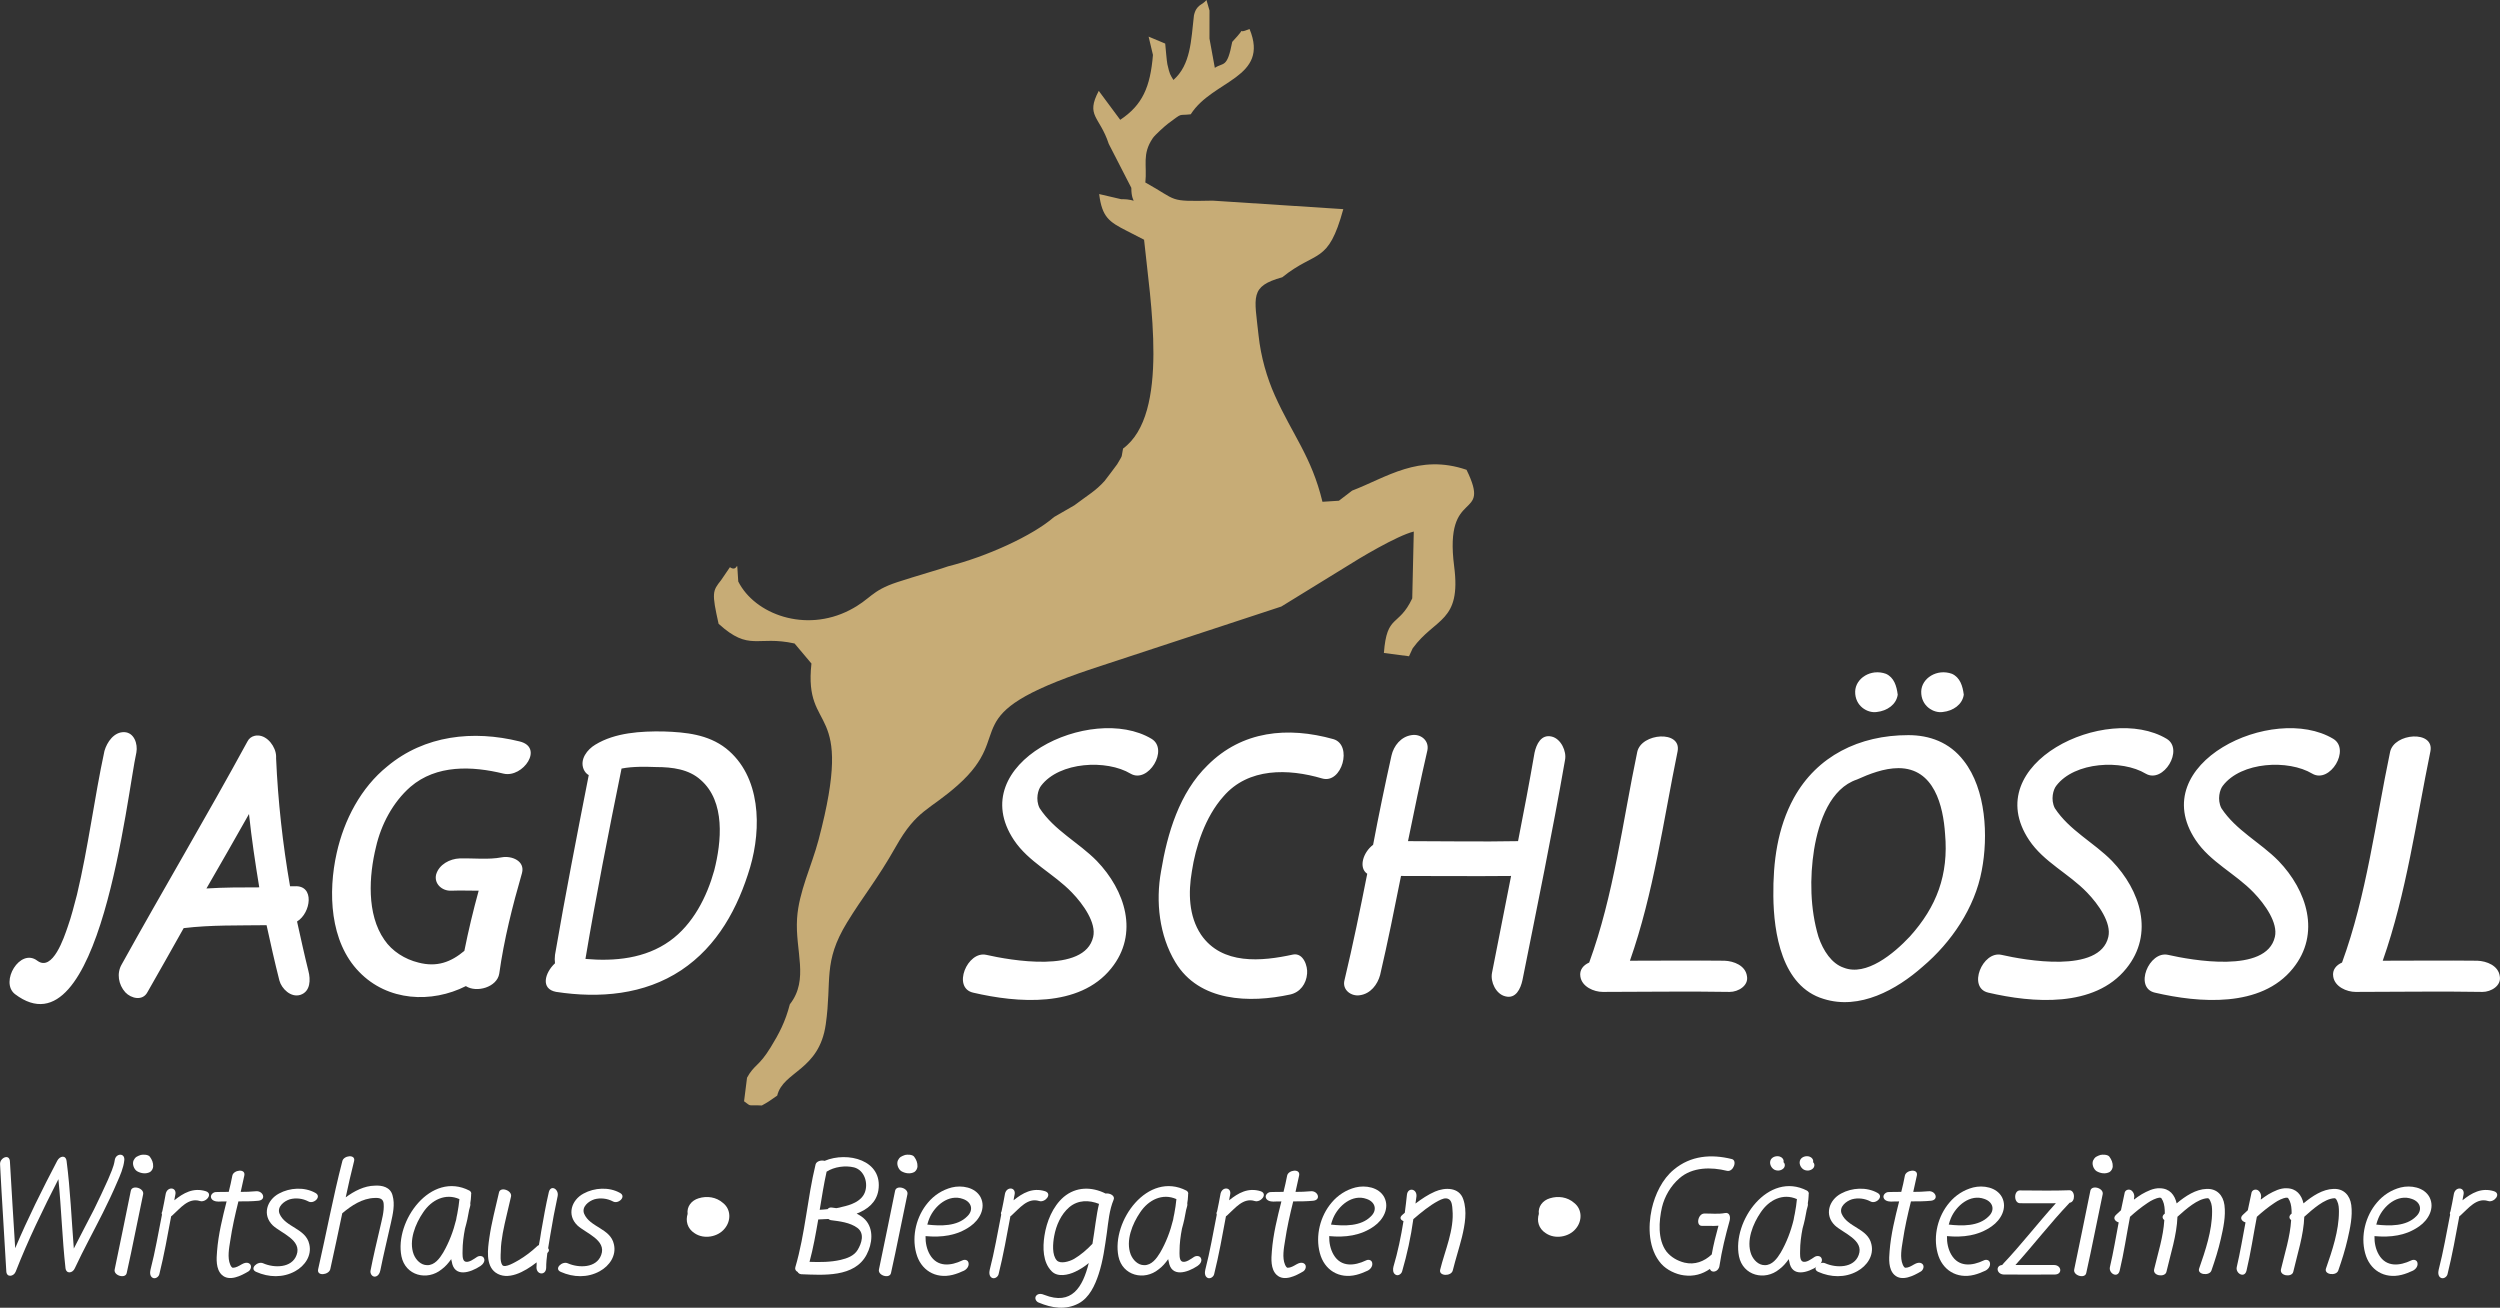 <?xml version="1.0" encoding="utf-8"?>
<!-- Generator: Adobe Illustrator 23.1.1, SVG Export Plug-In . SVG Version: 6.00 Build 0)  -->
<svg version="1.1" id="Ebene_1" xmlns="http://www.w3.org/2000/svg" xmlns:xlink="http://www.w3.org/1999/xlink" x="0px" y="0px"
	 viewBox="0 0 7653.6 4003.5" style="enable-background:new 0 0 7653.6 4003.5;" xml:space="preserve">
<rect x="0" y="0" width="7653.6" height="4003.5" fill="#333333" stroke="none"/>
<style type="text/css">
	.st0{fill:#C7AC76;}
	.st1{fill:#FFFFFF;}
</style>
<g>
	<path class="st0" d="M3463.5,575.1c-0.3,58.7,29.7,34.3-31.2,34.7l-67.3-15.7c8.9,70.6,30,84.9,84.7,112.7l52.8,27.1
		c18.5,184,79.2,533.8-64.3,639.3c-6.7,31.3,1.8,14.1-17.9,47.9c-0.5,1-35.9,48.2-38.7,51.4c-28,31-49.2,41.8-92.5,74.5l-62.1,35.8
		c-66,57.5-207.1,121.5-324.8,151.1c-5.5,3.1-104.4,31.6-154.5,48.1c-83,27.2-80.6,52-146.8,86c-135.6,69.7-290.2,12.7-340.8-87.8
		c-6.3-87,3.6-23.6-25.5-43.7l-27.2,39.9c-26.1,32.8-28.8,38.1-7.5,133.3c95.2,86.3,117.1,34.9,232.6,60.3l51.7,61.4
		c-24.6,223.4,135.8,109.4,21.6,540.5c-21,79.4-60.3,158-65.6,239.7c-6.5,99.9,37.5,186.9-22.2,263.1c-13.7,53.4-33.1,90.1-58.9,132
		c-36.5,59.5-49.6,51.5-72.1,92.6l-9.1,72.2c24.9,18,7.8,10.4,54.4,12.9c17.9-9.9,24.1-13.8,47.1-30.3
		c17.7-74.5,128.5-76.2,148.6-218.1c19.3-136-9.4-189.5,65-311.6c48-78.9,92.5-131.3,149.4-232.2c64.9-115.1,102-110.1,190.6-189.2
		c182.7-163-20.8-210.9,408.1-354.8l581.6-191.3l193.9-119.3c44.6-28.4,159.9-97.5,211.6-110.3l-4.7,204.6
		c-42,89.1-77.8,46.4-86.8,167.2l76.9,10l11.2-24.2c68.9-94.8,149.3-79.2,127-251.1c-31.9-246.5,116.4-134.7,37.9-295.5
		c-146.1-49.8-245,23.5-350.2,63.7l-40.5,31l-50.4,3.2c-33.3-138.3-92.1-205.3-146-326.1c-23.6-52.9-42.5-116.6-49.6-183.3
		c-12.7-118.9-27.8-150.1,72.5-177.9c105.8-85,140-37.1,186.9-208.6l-399.8-26c-139.4,2.7-103.9,1.1-206.2-55.6
		c5.7-52.6-10.8-86.5,22.8-135.8c6.8-10,38.3-38.2,46.4-44.2c48.3-35.6,28.8-23.9,69.8-28.8c66.9-105.4,242.1-110.6,180-261.1
		c-49.3,21,1.7-19.1-53,39.4c-15.6,81.7-26.5,61.8-53.3,79.5l-16.4-89.7l0.1-85.7L3693.5,0c-11.8,15.7-30.7,13-38.3,47.1
		c-8.9,77.8-9.9,151-62.8,197.7c-10.3-17.3-11-15.3-18.6-48.3c-1.8-7.9-5.4-51.1-6.6-63.1l-50.8-21.3l13.3,56.1
		c-8.1,98.3-32.1,153.3-100.2,198.6l-65.7-88.6c-40.9,77.6,2.5,76.7,30.6,162.3L3463.5,575.1z"/>
	<path class="st1" d="M5976,2062.9c-46.1-16.8-93.2,13.5-94.3,53.9c-1.1,44.9,38.2,67.4,66.3,62.9c31.5-3.4,59.5-22.5,64-52.8
		C6008.6,2100,6000.7,2074.2,5976,2062.9 M5773.9,2062.9c-46.1-16.8-93.2,13.5-94.4,53.9c-1.1,44.9,38.2,67.4,66.3,62.9
		c31.5-3.4,59.5-22.5,64-52.8C5806.4,2100,5798.6,2074.2,5773.9,2062.9 M5735.7,2055.1c1.1,0,3.4-1.1,4.5-1.1
		C5737.9,2055.1,5736.8,2055.1,5735.7,2055.1 M5685.1,2386.4c37.1-16.8,83.1-34.8,126.9-34.8c110.1,0,137,116.8,142.7,201
		c11.2,125.8-25.8,223.5-107.8,314.5c-49.4,52.8-133.6,122.4-202.2,95.5c-37.1-12.4-62.9-51.7-77.5-94.4
		c-25.8-85.4-27-181.9-13.5-267.3C5568.3,2512.2,5604.3,2413.4,5685.1,2386.4 M5491.9,2442.6c-50.5,92.1-64,196.5-62.9,301
		c1.1,112.3,25.8,276.3,153.9,314.5c110.1,34.8,223.5-28.1,303.3-98.8c87.6-74.1,159.5-179.7,180.8-294.3
		c20.2-104.4,13.5-248.2-55-335.8c-43.8-57.3-105.6-78.6-169.6-78.6C5691.9,2250.5,5562.7,2314.6,5491.9,2442.6 M7652.9,2988.4
		c-4.5-32.6-40.4-46.1-68.5-47.2c-96.6-1.1-192.1,0-289.8,0c73-207.8,102.2-427.9,146-641.3c12.4-65.1-111.2-56.2-123.5,2.2
		c-44.9,214.5-71.9,439.2-147.1,644.7c-18,7.9-30.3,22.5-27,42.7c4.5,31.5,41.5,47.2,68.5,47.2c129.2,0,259.5-2.3,388.6,0
		C7626,3036.8,7658.5,3017.7,7652.9,2988.4 M7143,2261.8c-184.2-110.1-577.3,75.2-421.2,310c44.9,67.4,121.3,102.2,177.5,160.6
		c34.8,35.9,75.2,93.2,65.1,135.9c-25.8,113.5-257.2,70.8-326.8,55c-58.4-13.5-105.6,101.1-40.4,115.7
		c134.8,31.4,324.6,47.2,422.3-74.1c86.5-106.7,42.7-239.2-43.8-329.1c-56.2-57.3-130.3-93.2-175.2-161.7
		c-13.5-27-4.5-57.3,4.5-68.5c56.2-74.1,201-80.9,274-37C7132.9,2399.9,7196.9,2294.3,7143,2261.8 M6633.1,2261.8
		c-184.2-110.1-577.3,75.2-421.2,310c44.9,67.4,121.3,102.2,177.5,160.6c34.8,35.9,75.2,93.2,65.1,135.9
		c-25.8,113.5-257.2,70.8-326.8,55c-58.4-13.5-105.6,101.1-40.4,115.7c134.8,31.4,324.6,47.2,422.3-74.1
		c86.5-106.7,42.7-239.2-43.8-329.1c-56.2-57.3-130.3-93.2-175.2-161.7c-13.5-27-4.5-57.3,4.5-68.5c56.2-74.1,201-80.9,274-37
		C6623,2399.9,6687,2294.3,6633.1,2261.8 M5348.2,2988.4c-4.5-32.6-40.4-46.1-68.5-47.2c-96.6-1.1-192.1,0-289.8,0
		c73-207.8,102.2-427.9,146-641.3c12.3-65.1-111.2-56.2-123.6,2.2c-44.9,214.5-71.9,439.2-147.1,644.7c-18,7.9-30.3,22.5-27,42.7
		c4.5,31.5,41.6,47.2,68.5,47.2c129.2,0,259.5-2.3,388.6,0C5321.2,3036.8,5353.8,3017.7,5348.2,2988.4 M4750.7,2255
		c-32.6-7.9-47.2,23.6-52.8,49.4c-15.7,91-32.6,179.7-50.5,270.7c-112.3,2.2-224.6,0-336.9,0c19.1-93.2,38.2-186.4,59.5-278.5
		c5.6-30.3-21.3-50.6-48.3-46.1c-32.6,4.5-55,32.6-61.8,62.9c-20.2,91-39.3,183.1-56.2,272.9c-31.4,23.6-44.9,70.8-18,88.7
		c-21.3,107.8-43.8,217.9-69.6,325.7c-7.9,30.3,21.3,50.5,47.2,46.1c32.6-4.5,53.9-32.6,61.8-61.8c23.6-101.1,43.8-202.2,64-303.3
		c112.3,0,224.6,1.1,337,0c-19.1,98.8-39.3,197.7-58.4,296.5c-5.6,28.1,12.4,65.1,40.4,71.9c32.6,9,47.2-23.6,52.8-49.4
		c44.9-224.7,91-448.2,130.3-673.9C4796.7,2299.9,4778.7,2261.8,4750.7,2255 M4082.4,2262.9c-140.4-39.3-279.7-25.8-385.3,79.8
		c-86.5,84.2-123.5,208.9-142.6,324.6c-16.9,93.2-5.6,196.5,43.8,278.5c73,121.3,226.9,125.8,351.6,98.8c30.3-6.7,49.4-32.6,51.7-64
		c2.3-22.5-11.2-64-42.7-58.4c-96.6,21.3-217.9,32.6-281.9-60.6c-38.2-57.3-39.3-129.2-28.1-194.3c11.2-74.1,40.4-166.2,96.6-229.1
		c76.4-88.7,198.8-85.4,302.1-55C4108.2,2401,4141.9,2280.9,4082.4,2262.9 M3525.3,2261.8c-184.2-110.1-577.3,75.2-421.2,310
		c44.9,67.4,121.3,102.2,177.5,160.6c34.8,35.9,75.2,93.2,65.1,135.9c-25.8,113.5-257.2,70.8-326.9,55
		c-58.4-13.5-105.6,101.1-40.4,115.7c134.8,31.4,324.6,47.2,422.3-74.1c86.5-106.7,42.7-239.2-43.8-329.1
		c-56.2-57.3-130.3-93.2-175.2-161.7c-13.5-27-4.5-57.3,4.5-68.5c56.2-74.1,201.1-80.9,274.1-37
		C3515.2,2399.9,3579.2,2294.3,3525.3,2261.8 M2222.4,2291c-55.1-42.7-122.4-49.4-190.9-51.7c-69.6-1.1-148.3,3.4-208.9,40.4
		c-24.7,14.6-48.3,44.9-35.9,75.2c3.4,7.9,9,14.6,15.7,18c-35.9,183.1-71.9,367.3-103.3,550.3c-1.1,9-1.1,18,0,25.8
		c-31.4,29.2-44.9,78.6,3.4,87.6c132.5,20.2,269.6,9,383-66.3c111.2-74.1,174.1-190.9,211.1-315.6
		C2331.4,2535.8,2330.2,2376.3,2222.4,2291 M2186.5,2665c-22.5,80.9-65.1,165.1-135.9,215.7c-75.2,53.9-168.5,62.9-258.3,55
		c32.6-194.3,70.8-387.5,110.1-580.7c0-1.1,0-2.2,1.1-2.2c33.7-6.7,74.1-5.6,105.6-4.5c49.4,0,99.9,6.7,135.9,39.3
		C2221.3,2453.8,2208.9,2577.4,2186.5,2665 M1256.5,2408.9c79.8-68.5,188.7-64,285.3-40.4c59.5,13.5,124.7-80.9,48.3-98.8
		c-141.5-34.8-289.8-19.1-404.3,76.4c-80.9,65.1-132.5,164-155,265.1c-27,120.2-21.3,271.8,68.5,363.9
		c87.6,91,222.4,96.6,326.9,43.8c32.6,21.3,95.5,3.4,102.2-38.2c14.6-104.5,40.4-206.7,69.6-307.8c10.1-37.1-31.4-53.9-61.8-48.3
		c-41.5,7.9-85.4,2.2-129.2,3.4c-29.2,1.1-62.9,18-71.9,49.4c-6.7,28.1,18,50.5,46.1,49.4c27-1.1,56.2,0,84.2,0
		c-16.9,61.8-31.5,122.4-43.8,184.2c-41.6,34.8-84.2,50.5-140.4,35.9c-41.6-10.1-80.9-34.8-104.4-69.6
		c-55-78.6-47.2-196.6-25.8-284.1C1166.6,2524.6,1202.6,2456.1,1256.5,2408.9 M944.2,2972.7c-12.3-49.4-23.6-101.1-34.8-151.6
		c42.7-25.8,55-112.3-7.9-107.8h-13.5c-22.5-129.2-37.1-261.7-42.7-390.9v-6.7v-1.1c-1.1-28.1-25.8-61.8-55-62.9
		c-4.5,0-7.9,0-11.2,1.1c-9,2.2-16.9,7.9-21.4,16.9c-124.7,229.1-258.3,453.8-385.2,682.9c-15.7,27-10.1,61.8,11.2,85.4
		c18,19.1,52.8,27,67.4,0c37.1-65.1,74.1-130.3,111.2-196.6c84.2-10.1,168.5-7.8,253.8-9c12.3,56.2,24.7,112.3,39.3,169.6
		c6.7,24.7,34.8,52.8,64,43.8C951,3035.6,951,2998.6,944.2,2972.7 M632,2720c43.8-76.4,87.6-151.6,130.3-228
		c7.9,75.2,19.1,149.4,31.4,224.6C739.8,2716.6,685.9,2716.6,632,2720 M319.8,2298.8c-31.4,146-49.4,294.3-84.2,440.3
		c-9,33.7-16.9,66.3-28.1,97.7c-11.2,32.6-46.1,139.3-93.2,104.4c-52.8-40.4-115.7,65.1-68.5,102.2
		c259.5,196.6,343.7-616.6,371.8-740.2c4.5-25.8-6.7-60.6-37.1-61.8C349,2240.4,327.6,2271.9,319.8,2298.8"/>
	<path class="st1" d="M351.2,3552.3c-3,20.6-13.1,40.7-20.6,59.3c-13.6,30.7-28.2,60.9-42.8,91c-20.1,39.7-41.7,79.5-61.8,119.7
		c-7.1-89-10.6-179.1-22.1-267.6c-2.5-20.1-21.1-15.6-28.7-1c-45.8,87.5-90,176-128.7,267.6c-5.5-88-11.1-177-16.1-265.1
		c-1-25.6-31.7-11.6-30.2,8.5c5.5,109.2,13.1,218.3,19.1,327.5c1,19.6,22.7,16.1,28.7,1c37.7-96.6,83.5-190.6,130.8-283.2
		c9.1,90.5,11.6,181.6,21.6,271.6c2,19.6,22.1,16.6,28.7,1c26.7-57.3,57.3-112.7,85.5-169c15.6-31.2,30.7-62.9,44.2-94.6
		c9.1-20.6,19.1-43.3,21.6-65.9C383.9,3528.2,353.7,3530.2,351.2,3552.3"/>
	<path class="st1" d="M458.8,3541.3c-5-7.1-21.1-7.1-27.7-5.5c-4.5,1.5-9.6,3.5-13.6,6c-3.5,2.5-6.5,6.5-8.5,10.6
		c-5,11.1,1,27.2,10.6,33.2c12.1,7,27.2,9.1,39.7,2.5c5.5-3.5,9.6-11.1,9.6-17.1C469.4,3559.4,465.3,3550.3,458.8,3541.3
		 M400.5,3645.4c-16.6,80-32.2,160.5-49.3,240.4c-5,19.1,32.7,30.2,36.7,11.6c18.1-80.5,33.2-161,50.3-241
		C442.2,3637.3,404.5,3626.3,400.5,3645.4"/>
	<path class="st1" d="M630.3,3646.9c-38.7-12.1-68.9,5.5-96.6,27.7c1-5,1.5-11.1,3-16.6c5.5-23.6-23.6-26.7-29.2-4
		c-3,18.1-7.1,36.7-10.6,54.3c-2,4-2.5,6.5-1,10.1c-11.1,55.8-20.6,112.7-35.2,169c-2,8.5-2,20.1,7,24.7c8.1,4,18.1-3,20.1-11.1
		c14.6-58.8,25.2-118.2,36.2-177.5c1.5-0.5,2.5-2,4-3c23.6-21.1,48.8-54.8,84-43.7C630.3,3682.6,653.5,3654.9,630.3,3646.9"/>
	<path class="st1" d="M783.7,3646.9c-16.1,1.5-31.2,2-46.8,2c3.5-16.6,7.5-33.2,11.1-50.3c4.5-22.1-33.2-17.1-36.7,0.5
		c-3,16.6-7,33.2-11.1,49.8c-12.6,0-26.2,0-39.2,0.5c-8,0-17.1,8.1-15.1,16.6c2.5,10.1,14.6,12.6,23.1,12.6
		c8.1-0.5,16.1-0.5,24.7-0.5c-12.6,49.8-25.2,100.6-29.2,152.4c-2,23.1-4,54.8,14.6,72.4c23.1,21.6,59.4,2.5,81.5-10.6
		c7-4.5,11.1-16.1,4.5-22.6c-7.5-7.1-18.6-3-26.2,1.5c-7.5,4.5-17.1,10-25.6,10c-2.5,0.5-6-3.5-8.5-9.6c-9.1-21.1-3.5-50.8,0-72.4
		c6-40.8,15.1-81,25.1-121.2c20.6,0,41.3,0,61.4-2C816.4,3673,805.4,3644.9,783.7,3646.9"/>
	<path class="st1" d="M965.3,3651.9c-33.2-18.6-78-16.1-111.1,2c-37.7,20.1-51.8,65.9-19.1,97.6c25.1,23.6,90,44.8,72.9,90.5
		c-14.6,40.7-68.9,40.2-102.1,25.6c-17.1-8-43.8,16.6-21.6,26.2c38.2,17.1,82,18.6,119.2-2c30.2-16.6,51.8-48.3,43.3-83
		c-10.6-48.3-73.4-51.3-91-93c-8.5-21.1,13.6-38.7,31.7-44.3c18.6-5,39.2-2.5,56.3,6.5C960.3,3687.6,986.4,3663,965.3,3651.9"/>
	<path class="st1" d="M1201.7,3659.5c-6.5-25.2-31.7-31.2-54.3-29.7c-32.2,0.5-62.9,16.6-89,35.7c7.6-37.2,16.6-74,25.7-111.2
		c5-21.6-32.7-17.1-36.2,1c-28.2,109.2-48.8,220.5-74,330.9c-4.5,21.7,32.7,17.1,37.2-0.5c12.6-56.9,24.7-113.9,36.7-171.3
		c28.2-23.7,61.4-45.9,99.1-46.9c16.6-1,26.7,3,27.7,18.1c2,23.2-6,49.9-11.1,73.1c-10.1,43.3-20.6,87.2-29.2,131.5
		c-1.5,8.1,4,18.2,13.1,18.2c10.1-0.5,15.6-11.1,17.1-19.7c9.6-48.4,21.6-96.3,32.2-144.6
		C1202.7,3716.9,1209.8,3687.1,1201.7,3659.5"/>
	<path class="st1" d="M1481.9,3852.6c-3-8.5-14.6-9.1-21.6-4.5c-8,5-26.1,19.6-37.2,13.6c-8.5-4.5-7-24.1-7-31.7
		c0-23.1,3-45.8,7.5-68.9c5.5-19.1,9.6-38.2,12.6-56.8c1.5-4,2-8.6,3.5-13.1c0.5-3,0.5-5.5,0-7.5c1.5-7,2-15.1,2.5-23.1v-3
		c1.5-5,0-9.6-5-12.6c-118.2-60.9-229.9,93.1-208.2,201.2c12.1,59.3,79,75.9,123.2,39.7c11.6-8.5,20.6-19.1,29.2-31.2
		c0.5,2.5,0.5,4.5,1.5,7c7.5,50.3,56.8,34.7,88,14.1C1477.8,3871.2,1485.9,3861.6,1481.9,3852.6 M1356.6,3835
		c-10.6,17.6-26.1,38.7-48.8,38.2c-19.1,0-34.2-15.6-41.2-32.7c-16.1-42.2,5-94.1,29.2-129.3c25.2-37.7,67.9-59.3,110.7-40.2
		c-1.5,14.6-3.5,29.7-6.5,44.8c-1.5,6-2.5,12.1-3.5,18.1C1387.8,3769.6,1374.7,3803.8,1356.6,3835"/>
	<path class="st1" d="M1680,3650.4c-9.1,39.2-16.1,79.5-23.1,119.2c-2,14.1-4.5,28.7-7.1,42.2c-2,0.5-4,2-5.5,3.5
		c-17.1,16.1-36.2,30.7-56.8,42.8c-8.1,4.5-42.2,25.7-49.8,14.6c-7-10.6-5-29.7-4.5-41.7c0-19.1,3-37.7,6-55.8
		c7-37.7,17.1-74.9,25.2-111.7c4.5-19.1-32.7-31.7-36.7-13.1c-10.6,46.8-23.1,93-29.7,139.8c-4.5,32.2-12.1,83,19.1,105.6
		c36.7,26.1,88-1.5,125.8-31.2c0,5.5,0,10.1-0.5,15.1c0,24.1,29.2,25.6,29.7,1.5c0-15.1,1.5-29.7,3.5-44.8c0.5,0,1-1,1-1.5
		c5-4.5,5-9.1,1.5-13.6c2-13.6,4.5-26.7,6.5-39.7c6.5-40.2,14.1-80,22.6-119.7C1711.7,3640.3,1685.6,3625.2,1680,3650.4"/>
	<path class="st1" d="M1897.8,3651.9c-33.2-18.6-78-16.1-111.1,2c-37.7,20.1-51.8,65.9-19.1,97.6c25.1,23.6,90,44.8,72.9,90.5
		c-14.6,40.7-68.9,40.2-102.1,25.6c-17.1-8-43.8,16.6-21.6,26.2c38.2,17.1,82,18.6,119.2-2c30.2-16.6,51.8-48.3,43.3-83
		c-10.6-48.3-73.4-51.3-91-93c-8.5-21.1,13.6-38.7,31.7-44.3c18.6-5,39.2-2.5,56.3,6.5C1892.8,3687.6,1919,3663,1897.8,3651.9"/>
	<path class="st1" d="M2689,3644.9c15.1-93.6-94.6-120.7-164.5-91c-10.6-3-25.2,1-27.7,11.1c-25.2,103.6-31.7,211.8-61.9,314.4
		c-2,7,1.5,11.6,7.1,14.6c2,4,6,6.5,11.1,7c66.9,2.5,163.5,10.6,200.2-60.4c17.1-32.7,22.6-77.5-4.5-106.6
		c-7.6-8.1-16.6-13.6-26.2-18.6C2655.8,3702.7,2682.5,3681.6,2689,3644.9 M2543.2,3735.4c27.7,3.5,58.9,7.1,81.5,23.6
		c23.1,17.1,13.1,47.3,1,67.4c-11.1,18.6-32.7,26.1-52.3,30.7c-30.7,7.1-62.9,7.1-95.1,6c11.6-42.8,19.1-86,26.7-129.8
		c9.6-0.5,20.1-1,31.2-1.5C2538.1,3733.4,2540.7,3734.9,2543.2,3735.4 M2647.3,3651.4c-11.1,27.2-43.3,37.7-68.9,43.3
		c-6,2-12.1,3-18.1,4c-5-0.5-10.1-1.5-14.6-2c-5.5-0.5-9.1,1.5-12.1,5c-7.5,1-16.1,1.5-24.1,2c6.5-39.2,12.6-78.5,21.1-116.7
		c23.6-15.1,57.3-19.6,84-13.1C2646.8,3582.5,2658.9,3622.7,2647.3,3651.4"/>
	<path class="st1" d="M2798.7,3541.3c-5-7.1-21.1-7.1-27.7-5.5c-4.5,1.5-9.6,3.5-13.6,6c-3.5,2.5-6.5,6.5-8.5,10.6
		c-5,11.1,1,27.2,10.6,33.2c12.1,7,27.2,9.1,39.7,2.5c5.5-3.5,9.6-11.1,9.6-17.1C2809.2,3559.4,2805.2,3550.3,2798.7,3541.3
		 M2740.3,3645.4c-16.6,80-32.2,160.5-49.3,240.4c-5,19.1,32.7,30.2,36.7,11.6c18.1-80.5,33.2-161,50.3-241
		C2782.1,3637.3,2744.4,3626.3,2740.3,3645.4"/>
	<path class="st1" d="M3001.9,3665c-16.6-30.7-57.8-37.2-88-29.7c-29.2,7.5-54.3,24.1-72.9,46.3c-35.2,41.2-50.3,101.6-36.2,154.4
		c13.6,52.3,58.9,80,111.7,66.9c12.1-3,23.1-7.5,34.2-12.6c8.5-4,16.1-13.1,14.6-23.1c-1-9.6-11.1-12.6-19.1-8.5
		c-35.7,17.1-76.5,21.1-99.1-17.1c-10.1-17.1-14.1-37.7-13.6-57.3c48.8,4.5,96.1-1,137.3-30.2
		C2998.9,3734.4,3019,3698.2,3001.9,3665 M2961.1,3723.8c-30.7,31.2-82,29.7-122.2,25.2c2-7.1,4-14.1,6.5-19.6
		c16.1-38.2,58.9-74.9,102.6-58.9C2974.7,3679.6,2981.3,3704.7,2961.1,3723.8"/>
	<path class="st1" d="M3199.6,3646.9c-38.7-12.1-68.9,5.5-96.6,27.7c1-5,1.5-11.1,3-16.6c5.5-23.6-23.6-26.7-29.2-4
		c-3,18.1-7,36.7-10.6,54.3c-2,4-2.5,6.5-1,10.1c-11.1,55.8-20.6,112.7-35.2,169c-2,8.5-2,20.1,7,24.7c8.1,4,18.1-3,20.1-11.1
		c14.6-58.8,25.2-118.2,36.2-177.5c1.5-0.5,2.5-2,4-3c23.6-21.1,48.8-54.8,84-43.7C3199.6,3682.6,3222.7,3654.9,3199.6,3646.9"/>
	<path class="st1" d="M3384.7,3653.9c-42.2-21.1-90-21.6-128.3,10.6c-33.7,29.2-52.3,75.4-58.9,118.7c-5.5,35.7-5.5,81.5,22.6,109.2
		c18.1,18.1,50.3,11.1,71.4,1c15.1-7.1,29.2-16.1,41.7-26.7c-18.6,74.5-52.3,130.3-135.8,97.6c-8-3.5-19.1-5.5-25.6,3
		c-5.5,7.5,0.5,18.1,8.5,20.6c39.7,16.6,82,23.6,121.7,2.5c33.2-17.6,50.3-55.8,61.4-89.5c13.6-41.2,19.1-84.5,25.2-126.7
		c4.5-33.7,7.5-69.9,20.6-101.1C3414.8,3661,3398.2,3651.9,3384.7,3653.9 M3288.1,3854.1c-15.1,8.5-42.2,16.1-52.8,4.5
		c-15.1-16.6-12.1-51.8-8-74.4c6-32.7,20.6-66.4,46.3-88.5c27.2-22.7,60.4-22.1,91-10.1c-8.1,32.2-12.6,77.4-20.1,122.2
		C3327.8,3825.4,3308.7,3842,3288.1,3854.1"/>
	<path class="st1" d="M3676.9,3852.6c-3-8.5-14.6-9.1-21.6-4.5c-8,5-26.1,19.6-37.2,13.6c-8.5-4.5-7-24.1-7-31.7
		c0-23.1,3-45.8,7.5-68.9c5.5-19.1,9.6-38.2,12.6-56.8c1.5-4,2-8.6,3.5-13.1c0.5-3,0.5-5.5,0-7.5c1.5-7,2-15.1,2.5-23.1v-3
		c1.5-5,0-9.6-5-12.6c-118.2-60.9-229.9,93.1-208.2,201.2c12.1,59.3,79,75.9,123.2,39.7c11.6-8.5,20.6-19.1,29.2-31.2
		c0.5,2.5,0.5,4.5,1.5,7c7.5,50.3,56.8,34.7,88,14.1C3672.9,3871.2,3680.9,3861.6,3676.9,3852.6 M3551.6,3835
		c-10.6,17.6-26.1,38.7-48.8,38.2c-19.1,0-34.2-15.6-41.2-32.7c-16.1-42.2,5-94.1,29.2-129.3c25.2-37.7,67.9-59.3,110.7-40.2
		c-1.5,14.6-3.5,29.7-6.5,44.8c-1.5,6-2.5,12.1-3.5,18.1C3582.8,3769.6,3569.8,3803.8,3551.6,3835"/>
	<path class="st1" d="M3859.5,3646.9c-38.7-12.1-68.9,5.5-96.6,27.7c1-5,1.5-11.1,3-16.6c5.5-23.6-23.6-26.7-29.2-4
		c-3,18.1-7,36.7-10.6,54.3c-2,4-2.5,6.5-1,10.1c-11.1,55.8-20.6,112.7-35.2,169c-2,8.5-2,20.1,7,24.7c8.1,4,18.1-3,20.1-11.1
		c14.6-58.8,25.2-118.2,36.2-177.5c1.5-0.5,2.5-2,4-3c23.6-21.1,48.8-54.8,84-43.7C3859.5,3682.6,3882.6,3654.9,3859.5,3646.9"/>
	<path class="st1" d="M4012.9,3646.9c-16.1,1.5-31.2,2-46.8,2c3.5-16.6,7.6-33.2,11.1-50.3c4.5-22.1-33.2-17.1-36.7,0.5
		c-3,16.6-7.1,33.2-11.1,49.8c-12.6,0-26.2,0-39.2,0.5c-8,0-17.1,8.1-15.1,16.6c2.5,10.1,14.6,12.6,23.1,12.6
		c8.1-0.5,16.1-0.5,24.7-0.5c-12.6,49.8-25.2,100.6-29.2,152.4c-2,23.1-4,54.8,14.6,72.4c23.1,21.6,59.4,2.5,81.5-10.6
		c7-4.5,11.1-16.1,4.5-22.6c-7.5-7.1-18.6-3-26.1,1.5c-7.6,4.5-17.1,10-25.7,10c-2.5,0.5-6-3.5-8.5-9.6c-9.1-21.1-3.5-50.8,0-72.4
		c6-40.8,15.1-81,25.1-121.2c20.6,0,41.3,0,61.4-2C4045.6,3673,4034.5,3644.9,4012.9,3646.9"/>
	<path class="st1" d="M4237.7,3665c-16.6-30.7-57.8-37.2-88-29.7c-29.2,7.5-54.3,24.1-72.9,46.3c-35.2,41.2-50.3,101.6-36.2,154.4
		c13.6,52.3,58.9,80,111.7,66.9c12.1-3,23.1-7.5,34.2-12.6c8.5-4,16.1-13.1,14.6-23.1c-1-9.6-11.1-12.6-19.1-8.5
		c-35.7,17.1-76.5,21.1-99.1-17.1c-10.1-17.1-14.1-37.7-13.6-57.3c48.8,4.5,96.1-1,137.3-30.2
		C4234.7,3734.4,4254.8,3698.2,4237.7,3665 M4197,3723.8c-30.7,31.2-82,29.7-122.2,25.2c2-7.1,4-14.1,6.5-19.6
		c16.1-38.2,58.9-74.9,102.6-58.9C4210.6,3679.6,4217.1,3704.7,4197,3723.8"/>
	<path class="st1" d="M4479.7,3671.5c-12.6-37.7-56.3-36.7-86.5-23.6c-21.1,9.1-41.2,22.6-59.8,36.7c1-7,2-14.1,3-22.1
		c2-23.6-26.7-28.7-29.2-4.5c-2,18.1-4,36.7-6.5,54.8c-3,2.5-5.5,4.5-7.5,6.5c-10.1,8.5-5,15.6,3.5,19.1
		c-7.6,46.8-17.1,93.6-30.7,139.3c-2,7.6-2.5,19.6,6.5,24.7c8,5,18.1-2.5,20.1-10.5c15.1-51.8,26.7-105.1,34.2-159.5
		c24.7-21.1,49.3-41.7,77-56.3c10.1-5,21.6-11.1,32.2-4.5c9.1,5.5,10.1,22.1,10.6,31.2c6,61.9-23.1,125.3-37.7,184.6
		c-4.5,20.1,34.2,20.6,38.7,2c8.5-34.2,19.6-68.4,28.2-102.6C4484.7,3749.5,4492.2,3707.7,4479.7,3671.5"/>
	<path class="st1" d="M5141.6,3607.1c39.7-34.7,97.1-34.7,145.9-22.6c19.1,4,32.2-32.2,14.1-36.2c-62.9-15.6-125.7-10.6-177,32.2
		c-35.7,29.2-57.8,76-67.9,120.7c-12.1,55.3-10.1,123.7,29.2,168c16.6,18.6,44.8,32.2,69.4,35.2c30.2,4,56.3-3.5,79.5-19.6
		c5,14.6,26.7,8.6,29.2-9.1c7.1-47.3,18.6-93.6,31.2-138.8c3-11.6,0-26.2-14.6-23.2c-20.6,4-42.8,1-63.4,1.5
		c-19.1,0.5-26.7,38.7-6,37.7c17.1-0.5,33.2,1,49.8-0.5c-8,29.2-15.6,58.9-20.6,88c-23.1,21.6-51.8,32.7-83.5,25.1
		c-21.6-5.5-41.2-16.6-55.3-34.2c-27.2-36.7-23.1-93.1-13.6-135.3C5096.3,3662,5114.9,3630.3,5141.6,3607.1"/>
	<path class="st1" d="M5550.5,3557.9c2.5-7.6-4.5-15.1-11.1-17.1c-9.6-3-21.6,0-27.2,8.5c-6.5,10.6-0.5,25.2,9.6,31.2
		c9.1,5,21.1,4,28.7-3.5C5556,3571.4,5556,3562.4,5550.5,3557.9 M5460,3557.9c2.5-7.6-4.5-15.1-11.1-17.1c-9.6-3-21.6,0-27.2,8.5
		c-6.5,10.6-0.5,25.2,9.6,31.2c9.1,5,21.1,4,28.7-3.5C5465.5,3571.4,5465.5,3562.4,5460,3557.9 M5576.7,3852.6
		c-3-8.5-14.6-9.1-21.6-4.5c-8,5-26.1,19.6-37.2,13.6c-8.5-4.5-7-24.1-7-31.7c0-23.1,3-45.8,7.5-68.9c5.5-19.1,9.6-38.2,12.6-56.8
		c1.5-4,2-8.6,3.5-13.1c0.5-3,0.5-5.5,0-7.5c1.5-7,2-15.1,2.5-23.1v-3c1.5-5,0-9.6-5-12.6c-118.2-60.9-229.9,93.1-208.2,201.2
		c12.1,59.3,79,75.9,123.2,39.7c11.6-8.5,20.6-19.1,29.2-31.2c0.5,2.5,0.5,4.5,1.5,7c7.5,50.3,56.8,34.7,88,14.1
		C5572.6,3871.2,5580.7,3861.6,5576.7,3852.6 M5451.4,3835c-10.6,17.6-26.1,38.7-48.8,38.2c-19.1,0-34.2-15.6-41.2-32.7
		c-16.1-42.2,5-94.1,29.2-129.3c25.2-37.7,67.9-59.3,110.6-40.2c-1.5,14.6-3.5,29.7-6.5,44.8c-1.5,6-2.5,12.1-3.5,18.1
		C5482.6,3769.6,5469.5,3803.8,5451.4,3835"/>
	<path class="st1" d="M5747.7,3651.9c-33.2-18.6-78-16.1-111.2,2c-37.7,20.1-51.8,65.9-19.1,97.6c25.1,23.6,90,44.8,72.9,90.5
		c-14.6,40.7-68.9,40.2-102.1,25.6c-17.1-8-43.8,16.6-21.6,26.2c38.2,17.1,82,18.6,119.2-2c30.2-16.6,51.8-48.3,43.3-83
		c-10.6-48.3-73.4-51.3-91-93c-8.5-21.1,13.6-38.7,31.7-44.3c18.6-5,39.2-2.5,56.3,6.5C5742.6,3687.6,5768.8,3663,5747.7,3651.9"/>
	<path class="st1" d="M5904.1,3646.9c-16.1,1.5-31.2,2-46.8,2c3.5-16.6,7.5-33.2,11.1-50.3c4.5-22.1-33.2-17.1-36.7,0.5
		c-3,16.6-7,33.2-11.1,49.8c-12.6,0-26.2,0-39.2,0.5c-8,0-17.1,8.1-15.1,16.6c2.5,10.1,14.6,12.6,23.1,12.6
		c8.1-0.5,16.1-0.5,24.7-0.5c-12.6,49.8-25.2,100.6-29.2,152.4c-2,23.1-4,54.8,14.6,72.4c23.1,21.6,59.4,2.5,81.5-10.6
		c7-4.5,11.1-16.1,4.5-22.6c-7.5-7.1-18.6-3-26.2,1.5c-7.5,4.5-17.1,10-25.6,10c-2.5,0.5-6-3.5-8.5-9.6c-9.1-21.1-3.5-50.8,0-72.4
		c6-40.8,15.1-81,25.1-121.2c20.6,0,41.3,0,61.4-2C5936.8,3673,5925.7,3644.9,5904.1,3646.9"/>
	<path class="st1" d="M6128.9,3665c-16.6-30.7-57.8-37.2-88-29.7c-29.2,7.5-54.3,24.1-72.9,46.3c-35.2,41.2-50.3,101.6-36.2,154.4
		c13.6,52.3,58.9,80,111.7,66.9c12.1-3,23.1-7.5,34.2-12.6c8.5-4,16.1-13.1,14.6-23.1c-1-9.6-11.1-12.6-19.1-8.5
		c-35.7,17.1-76.5,21.1-99.1-17.1c-10.1-17.1-14.1-37.7-13.6-57.3c48.8,4.5,96.1-1,137.3-30.2
		C6125.9,3734.4,6146,3698.2,6128.9,3665 M6088.2,3723.8c-30.7,31.2-82,29.7-122.2,25.2c2-7.1,4-14.1,6.5-19.6
		c16.1-38.2,58.9-74.9,102.6-58.9C6101.8,3679.6,6108.3,3704.7,6088.2,3723.8"/>
	<path class="st1" d="M6334.2,3643.9c-50.3,2-100.6,0.5-150.9,0.5c-19.1,1-18.6,39.7,1.5,39.2c36.2,0,72.4,0.5,109.1,0
		c-55.8,61.4-106.1,127.3-162.5,186.6c-0.5,1.5-1,2-2,2.5c-21.1,2-17.1,28.6,5.5,29.2c51.3,0.5,103.6,0,155.4,0
		c24.7,0,21.6-29.2-2.5-29.2h-117.7c55.8-61.9,107.6-129.3,166-190.6C6354.8,3680.1,6353.3,3642.3,6334.2,3643.9"/>
	<path class="st1" d="M6457.9,3541.3c-5-7.1-21.1-7.1-27.7-5.5c-4.5,1.5-9.6,3.5-13.6,6c-3.5,2.5-6.5,6.5-8.5,10.6
		c-5,11.1,1,27.2,10.6,33.2c12.1,7,27.2,9.1,39.7,2.5c5.5-3.5,9.6-11.1,9.6-17.1C6468.4,3559.4,6464.4,3550.3,6457.9,3541.3
		 M6399.5,3645.4c-16.6,80-32.2,160.5-49.3,240.4c-5,19.1,32.7,30.2,36.7,11.6c18.1-80.5,33.2-161,50.3-241
		C6441.3,3637.3,6403.6,3626.3,6399.5,3645.4"/>
	<path class="st1" d="M6810,3689.1c-4-29.7-23.1-50.8-54.8-49.3c-32.7,1-64.4,21.6-91.5,44.3c-6-26.2-21.6-45.8-51.3-46.3
		c-19.6-1-39.2,9.1-55.3,18.1c-8.6,5.5-16.6,10.6-24.1,16.6v-2c2.5-9.1,0.5-19.6-8.1-26.2c-6.5-4.5-17.1-2.5-20.1,6
		c-4,18.1-7.6,36.2-11.6,54.8c-5,4.5-10.1,9.1-14.6,13.6c-11.6,10-3.5,20.6,7.6,23.6c-8.6,45.3-16.1,91-26.7,136.3
		c-5,19.6,23.6,36.2,29.7,11.6c13.1-54.8,21.1-110.1,31.7-165c17.1-15.6,35.2-30.2,54.3-42.8c10.6-7.5,25.6-14.6,36.2-16.1
		c-0.5,1,5.5,1.5,1.5,0c4.5,1.5,0-0.5,4,2c0,0,3,5,4.5,8.1c5,11.1,6,25.1,6,37.7v1.5l-1,0.5c-8.5,7.1-6.5,14.6-0.5,19.1
		c-3,51.3-19.6,101.6-31.2,150.9c-4.5,20.6,33.7,25.2,37.7,7.5c12.6-54.8,31.7-111.7,33.7-168.5c26.2-23.6,61.9-55.3,92.1-56.8
		c2,0,2,0,4,1.5c1.5,1.5,3.5,4,4.5,7.1c5,10,5.5,22.1,5.5,32.7c0,58.3-20.6,119.2-39.7,174c-6.5,19.1,31.7,23.6,37.7,6
		c11.1-31.7,21.1-63.4,28.7-96.6C6806.5,3759.5,6814.5,3723.3,6810,3689.1"/>
	<path class="st1" d="M7198.3,3689.1c-4-29.7-23.1-50.8-54.8-49.3c-32.7,1-64.4,21.6-91.5,44.3c-6-26.2-21.6-45.8-51.3-46.3
		c-19.6-1-39.2,9.1-55.3,18.1c-8.5,5.5-16.6,10.6-24.1,16.6v-2c2.5-9.1,0.5-19.6-8.1-26.2c-6.5-4.5-17.1-2.5-20.1,6
		c-4,18.1-7.6,36.2-11.6,54.8c-5,4.5-10.1,9.1-14.6,13.6c-11.6,10-3.5,20.6,7.6,23.6c-8.6,45.3-16.1,91-26.7,136.3
		c-5,19.6,23.6,36.2,29.7,11.6c13.1-54.8,21.1-110.1,31.7-165c17.1-15.6,35.2-30.2,54.3-42.8c10.5-7.5,25.6-14.6,36.2-16.1
		c-0.5,1,5.5,1.5,1.5,0c4.5,1.5,0-0.5,4,2c0,0,3,5,4.5,8.1c5,11.1,6,25.1,6,37.7v1.5l-1,0.5c-8.6,7.1-6.5,14.6-0.5,19.1
		c-3,51.3-19.6,101.6-31.2,150.9c-4.5,20.6,33.7,25.2,37.7,7.5c12.6-54.8,31.7-111.7,33.7-168.5c26.2-23.6,61.9-55.3,92.1-56.8
		c2,0,2,0,4,1.5c1.5,1.5,3.5,4,4.5,7.1c5,10,5.5,22.1,5.5,32.7c0,58.3-20.6,119.2-39.7,174c-6.5,19.1,31.7,23.6,37.7,6
		c11.1-31.7,21.1-63.4,28.7-96.6C7194.8,3759.5,7202.8,3723.3,7198.3,3689.1"/>
	<path class="st1" d="M7437.7,3665c-16.6-30.7-57.8-37.2-88-29.7c-29.2,7.5-54.3,24.1-72.9,46.3c-35.2,41.2-50.3,101.6-36.2,154.4
		c13.6,52.3,58.9,80,111.7,66.9c12.1-3,23.1-7.5,34.2-12.6c8.5-4,16.1-13.1,14.6-23.1c-1-9.6-11.1-12.6-19.1-8.5
		c-35.7,17.1-76.5,21.1-99.1-17.1c-10.1-17.1-14.1-37.7-13.6-57.3c48.8,4.5,96.1-1,137.3-30.2
		C7434.7,3734.4,7454.8,3698.2,7437.7,3665 M7397,3723.8c-30.7,31.2-82,29.7-122.2,25.2c2-7.1,4-14.1,6.5-19.6
		c16.1-38.2,58.8-74.9,102.6-58.9C7410.5,3679.6,7417.1,3704.7,7397,3723.8"/>
	<path class="st1" d="M7635.4,3646.9c-38.7-12.1-68.9,5.5-96.6,27.7c1-5,1.5-11.1,3-16.6c5.5-23.6-23.6-26.7-29.2-4
		c-3,18.1-7,36.7-10.6,54.3c-2,4-2.5,6.5-1,10.1c-11.1,55.8-20.6,112.7-35.2,169c-2,8.5-2,20.1,7,24.7c8.1,4,18.1-3,20.1-11.1
		c14.6-58.8,25.2-118.2,36.2-177.5c1.5-0.5,2.5-2,4-3c23.6-21.1,48.8-54.8,84-43.7C7635.4,3682.6,7658.5,3654.9,7635.4,3646.9"/>
	<path class="st1" d="M2213.2,3682.6c-20.6-18.1-48.8-22.1-74.4-14.1c-22.1,6.5-36.7,25.6-33.7,47.8c-6.5,20.6-1.5,44.8,21.6,59.3
		c28.2,19.1,70.9,11.6,91.6-14.1C2238.4,3737.9,2238.4,3702.2,2213.2,3682.6"/>
	<path class="st1" d="M4819.2,3682.6c-20.6-18.1-48.8-22.1-74.4-14.1c-22.1,6.5-36.7,25.6-33.7,47.8c-6.5,20.6-1.5,44.8,21.6,59.3
		c28.2,19.1,70.9,11.6,91.6-14.1C4844.3,3737.9,4844.3,3702.2,4819.2,3682.6"/>
</g>
</svg>
